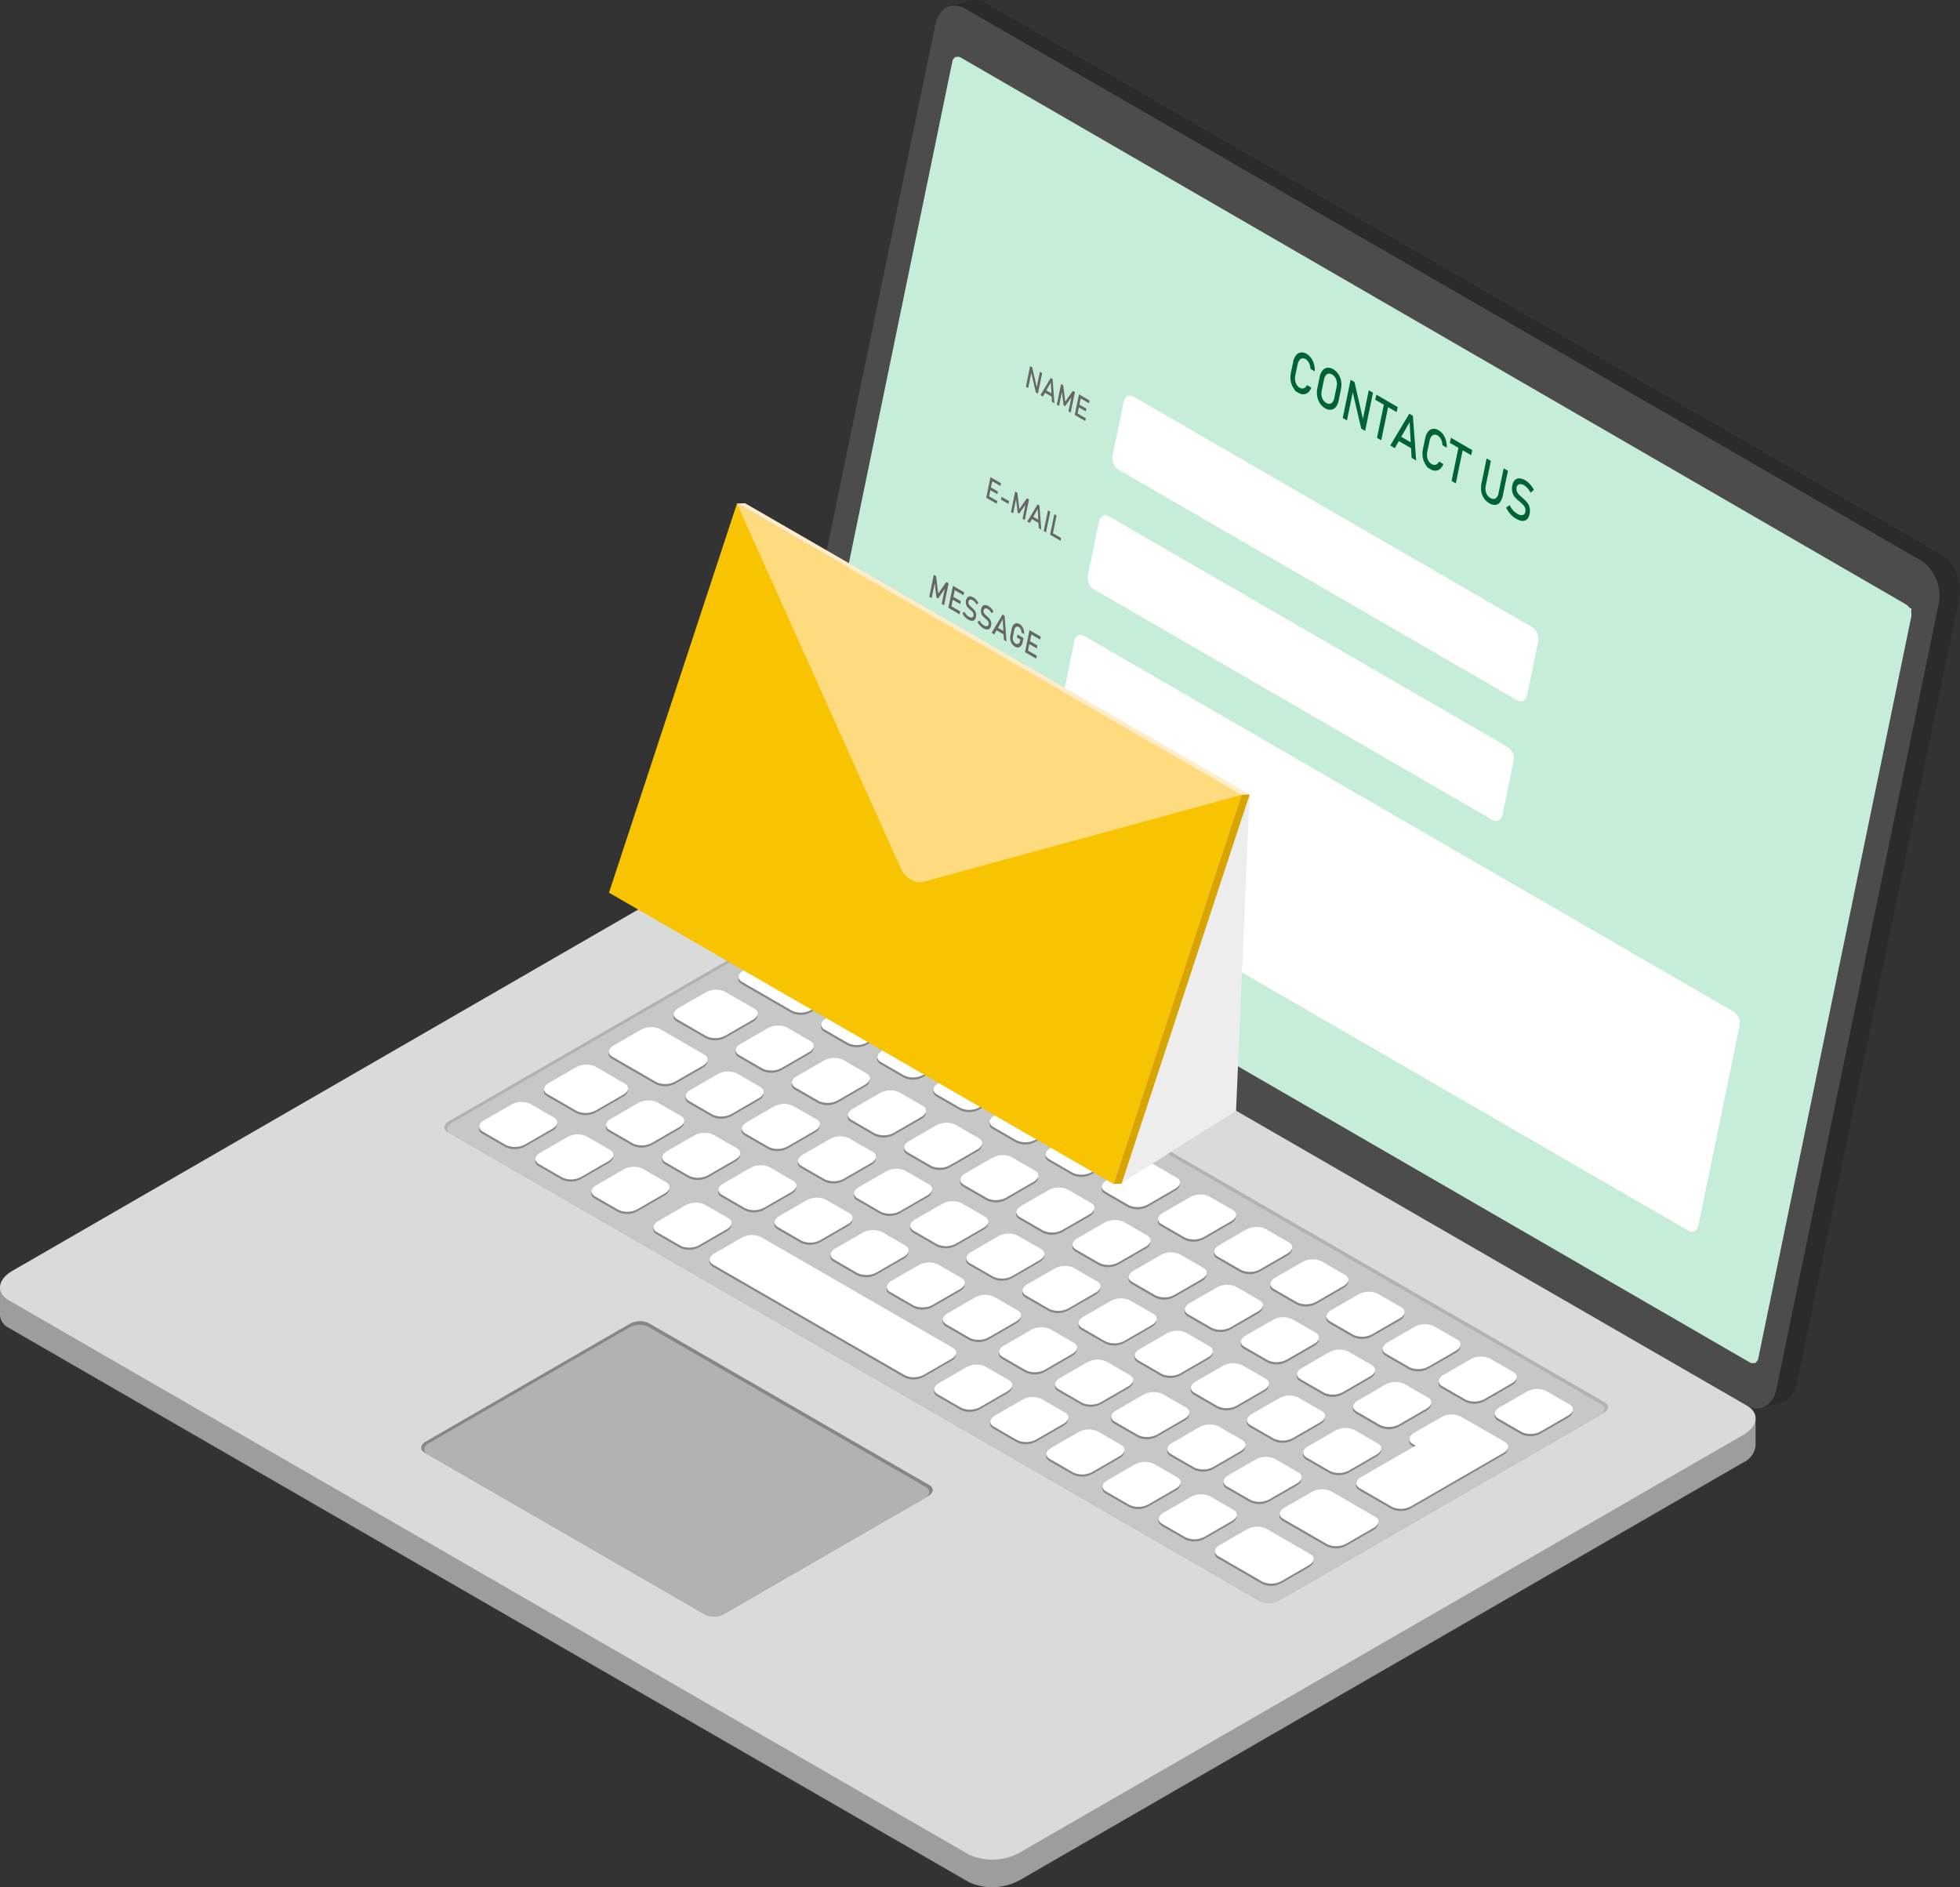 <svg id="グループ_119" data-name="グループ 119" xmlns="http://www.w3.org/2000/svg" xmlns:xlink="http://www.w3.org/1999/xlink" width="246.288" height="237.157" viewBox="0 0 246.288 237.157">
  <rect x="0" y="0" width="246.288" height="237.157" fill="#333333" stroke="none"/>
  <defs>
    <clipPath id="clip-path">
      <rect id="長方形_102" data-name="長方形 102" width="246.288" height="237.157" fill="none"/>
    </clipPath>
    <clipPath id="clip-path-3">
      <path id="パス_5698" data-name="パス 5698" d="M259.995,0l-.074,0h-.028c-.008,0-.014,0-.022,0-.071,0-.139.013-.21.023s-.134.027-.2.046c-.854.23-1.7.462-2.558.693A2.135,2.135,0,0,1,257.337.7h.02a2.133,2.133,0,0,1,.448.023h0a2.529,2.529,0,0,1,.469.121s.008,0,.01,0a2.9,2.9,0,0,1,.474.22L378.935,70.451v0a3.344,3.344,0,0,1,.568.41l.016.014a4.368,4.368,0,0,1,.488.514l.023.029a5.5,5.5,0,0,1,.335.489c.056.1.114.191.165.291a4.942,4.942,0,0,1,.234.485c.05.112.084.228.124.342.053.148.106.3.146.45.007.021.011.045.017.068a6.038,6.038,0,0,1,.135.745s0,.014,0,.02a5.359,5.359,0,0,1,.026.781.094.094,0,0,1,0,.017,4.443,4.443,0,0,1-.093.775l-20.4,98.726a4.1,4.1,0,0,1-.112.428c0,.012-.006.02-.009.029a3.581,3.581,0,0,1-.151.382.111.111,0,0,1-.015.033,2.962,2.962,0,0,1-.177.33c-.007.013-.017.025-.022.037a2.951,2.951,0,0,1-.175.239c-.02.026-.039.053-.06.078-.051.059-.1.112-.157.163-.034.036-.066.07-.1.1a1.659,1.659,0,0,1-.174.133c-.035.026-.067.056-.1.079-.069.043-.138.078-.208.115-.03.017-.059.035-.093.05a2.572,2.572,0,0,1-.317.114c.854-.231,1.707-.465,2.56-.7a2.3,2.3,0,0,0,.316-.114c.032-.015.065-.036.1-.053a1.511,1.511,0,0,0,.2-.111c.038-.025.076-.056.11-.082a1.984,1.984,0,0,0,.166-.131c.039-.033.074-.072.111-.107s.075-.072.113-.112c.011-.016.025-.032.036-.045s.04-.053.062-.079.059-.069.085-.108.057-.086.084-.13c.008-.014.02-.026.028-.04a.224.224,0,0,1,.016-.024c.035-.06.071-.122.1-.179.022-.041.041-.084.061-.126,0-.01.01-.02.014-.033a.09.09,0,0,0,.009-.02c.023-.053.047-.106.069-.16s.041-.109.059-.164a.123.123,0,0,1,.013-.036.094.094,0,0,1,.009-.031c.009-.031.018-.063.029-.1l.045-.158c.011-.054.024-.108.034-.164a.015.015,0,0,0,0-.008l20.4-98.726c.011-.053.021-.1.031-.156s.017-.11.023-.165.016-.113.02-.168.011-.114.016-.172c0-.038,0-.074,0-.112a.06.06,0,0,1,0-.02c0-.016,0-.032,0-.046,0-.062,0-.124,0-.184s0-.129-.006-.193-.007-.138-.012-.208c0-.047-.012-.094-.017-.139a.174.174,0,0,0,0-.031c0-.017,0-.033,0-.052-.009-.08-.021-.162-.035-.244s-.035-.191-.055-.286c-.009-.05-.025-.1-.036-.152a.785.785,0,0,1-.022-.086c-.011-.041-.017-.079-.029-.115-.03-.108-.077-.209-.112-.314s-.078-.238-.123-.352a.4.4,0,0,1-.024-.073c-.036-.079-.075-.159-.112-.237-.031-.061-.068-.116-.1-.176-.056-.1-.113-.2-.173-.3-.031-.052-.056-.108-.09-.157-.063-.1-.134-.2-.2-.287a.458.458,0,0,0-.038-.043.307.307,0,0,0-.022-.029c-.037-.044-.073-.091-.111-.133-.048-.057-.1-.112-.152-.167s-.1-.1-.146-.145c-.026-.023-.05-.043-.076-.068l-.018-.015a.411.411,0,0,0-.044-.038c-.044-.039-.086-.075-.134-.11s-.084-.066-.13-.1-.086-.06-.13-.086-.087-.056-.129-.081h0L261.318.371c-.045-.024-.088-.048-.131-.07s-.086-.045-.131-.066-.089-.039-.132-.054c-.026-.01-.052-.019-.076-.03a.031.031,0,0,0-.013,0l-.044-.016c-.046-.015-.091-.03-.138-.042s-.092-.025-.14-.036l-.145-.027h-.01c-.049-.008-.1-.015-.144-.018S260.1,0,260.048,0h-.053Z" transform="translate(-256.901)" fill="none"/>
    </clipPath>
    <linearGradient id="linear-gradient" x1="-0.422" y1="1.186" x2="-0.42" y2="1.186" gradientUnits="objectBoundingBox">
      <stop offset="0" stop-color="#2b2b2b"/>
      <stop offset="0.015" stop-color="#636363"/>
      <stop offset="0.58" stop-color="#636363"/>
      <stop offset="0.627" stop-color="#2b2b2b"/>
      <stop offset="1" stop-color="#2b2b2b"/>
    </linearGradient>
    <clipPath id="clip-path-4">
      <path id="パス_5699" data-name="パス 5699" d="M92.442,237.119,2.772,288.894l-2.764-.57L0,291.693H0a1.9,1.9,0,0,0,1.1,1.592l120.655,69.66a7.137,7.137,0,0,0,6.4-.264l90.881-52.47a2.63,2.63,0,0,0,1.563-2.091v-3.454l-1.559,1.585-120.2-69.4a5.685,5.685,0,0,0-2.781-.636,7.441,7.441,0,0,0-3.618.9" transform="translate(-0.002 -236.219)" fill="none"/>
    </clipPath>
    <linearGradient id="linear-gradient-2" y1="0.998" x2="0.002" y2="0.998" gradientUnits="objectBoundingBox">
      <stop offset="0" stop-color="#9c9d9d"/>
      <stop offset="0.031" stop-color="#b2b2b3"/>
      <stop offset="0.549" stop-color="#b2b2b3"/>
      <stop offset="0.583" stop-color="#9c9d9d"/>
      <stop offset="1" stop-color="#9c9d9d"/>
    </linearGradient>
    <clipPath id="clip-path-6">
      <rect id="長方形_100" data-name="長方形 100" width="70.916" height="48.791" fill="none"/>
    </clipPath>
  </defs>
  <g id="グループ_118" data-name="グループ 118" clip-path="url(#clip-path)">
    <g id="グループ_108" data-name="グループ 108">
      <g id="グループ_107" data-name="グループ 107" clip-path="url(#clip-path)">
        <path id="パス_5697" data-name="パス 5697" d="M353.172,71.251,232.994,1.866c-1.629-.939-3.307-.034-3.729,2.018l-20.4,98.725a5.366,5.366,0,0,0,2.189,5.432l120.176,69.386c1.626.937,3.307.027,3.73-2.017l20.4-98.726a5.363,5.363,0,0,0-2.188-5.433" transform="translate(-111.73 -0.8)" fill="#4c4c4c"/>
      </g>
    </g>
    <g id="グループ_110" data-name="グループ 110" transform="translate(119.407)">
      <g id="グループ_109" data-name="グループ 109" clip-path="url(#clip-path-3)">
        <rect id="長方形_98" data-name="長方形 98" width="198.343" height="216.66" transform="translate(-76.61 44.231) rotate(-30)" fill="url(#linear-gradient)"/>
      </g>
    </g>
    <g id="グループ_112" data-name="グループ 112" transform="translate(0.001 109.794)">
      <g id="グループ_111" data-name="グループ 111" clip-path="url(#clip-path-4)">
        <rect id="長方形_99" data-name="長方形 99" width="220.597" height="127.67" transform="translate(0 0)" fill="url(#linear-gradient-2)"/>
      </g>
    </g>
    <g id="グループ_117" data-name="グループ 117">
      <g id="グループ_116" data-name="グループ 116" clip-path="url(#clip-path)">
        <path id="パス_5700" data-name="パス 5700" d="M128.155,355.226a7.136,7.136,0,0,1-6.4.264L1.1,285.831c-1.634-.943-1.427-2.607.459-3.7l90.88-52.47a7.147,7.147,0,0,1,6.4-.267L219.5,299.062c1.634.943,1.428,2.606-.461,3.693Z" transform="translate(0 -122.435)" fill="#d9dada"/>
        <path id="パス_5701" data-name="パス 5701" d="M225.04,335.88a2.682,2.682,0,0,1-2.4.1L120.549,277.034c-.612-.355-.538-.977.173-1.385l40.723-23.514a2.675,2.675,0,0,1,2.4-.1l102.094,58.945c.614.353.535.977-.171,1.385Z" transform="translate(-64.297 -134.762)" fill="#b2b2b3"/>
        <path id="パス_5702" data-name="パス 5702" d="M225.467,336.411a2.682,2.682,0,0,1-2.4.1l-101.721-58.73c-.614-.353-.535-.976.172-1.386l40.3-23.265a2.675,2.675,0,0,1,2.4-.1l101.721,58.73c.611.353.534.978-.172,1.386Z" transform="translate(-64.724 -135.294)" fill="#c6c7c7"/>
        <path id="パス_5703" data-name="パス 5703" d="M151.962,393.967a2.677,2.677,0,0,1-2.4.1l-35.271-20.364c-.611-.355-.534-.979.172-1.386l25.6-14.781a2.672,2.672,0,0,1,2.4-.1L177.737,377.8c.613.353.535.977-.172,1.385Z" transform="translate(-60.949 -191.174)" fill="#868686"/>
        <path id="パス_5704" data-name="パス 5704" d="M152.391,394.5a2.676,2.676,0,0,1-2.4.1l-34.9-20.149c-.61-.356-.534-.977.175-1.387l25.172-14.531a2.669,2.669,0,0,1,2.4-.1l34.9,20.148c.614.354.534.978-.172,1.386Z" transform="translate(-61.379 -191.707)" fill="#b2b2b3"/>
        <path id="パス_5705" data-name="パス 5705" d="M171.205,265.306a2.667,2.667,0,0,1-2.4.1l-6.311-3.641c-.613-.356-.535-.978.17-1.386l3.431-1.983a2.691,2.691,0,0,1,2.4-.1l6.31,3.646c.613.352.535.975-.173,1.385Zm10.483,2.094c.708-.409.788-1.032.173-1.387l-2.97-1.713a2.677,2.677,0,0,0-2.4.1l-3.432,1.983c-.705.409-.782,1.03-.172,1.386l2.971,1.712a2.689,2.689,0,0,0,2.4-.1Zm7.056,4.072c.705-.41.785-1.033.172-1.386l-2.971-1.716a2.671,2.671,0,0,0-2.4.1l-3.43,1.979c-.708.408-.786,1.031-.172,1.385l2.969,1.716a2.675,2.675,0,0,0,2.4-.1Zm7.052,4.072c.708-.409.784-1.031.172-1.385L193,272.443a2.69,2.69,0,0,0-2.4.1l-3.43,1.98c-.705.409-.784,1.033-.173,1.387l2.971,1.716a2.677,2.677,0,0,0,2.4-.1Zm7.055,4.072c.706-.408.782-1.032.172-1.387l-2.971-1.713a2.676,2.676,0,0,0-2.4.1l-3.429,1.982c-.707.408-.785,1.032-.174,1.387l2.971,1.714a2.684,2.684,0,0,0,2.4-.1Zm7.053,4.073c.707-.407.786-1.032.172-1.386l-2.971-1.715a2.675,2.675,0,0,0-2.4.1l-3.429,1.982c-.709.408-.785,1.029-.173,1.384l2.969,1.714a2.669,2.669,0,0,0,2.4-.1Zm7.053,4.074c.708-.409.786-1.033.173-1.387l-2.969-1.712a2.671,2.671,0,0,0-2.4.1l-3.431,1.98c-.706.408-.785,1.031-.172,1.386l2.971,1.714a2.677,2.677,0,0,0,2.4-.1Zm7.057,4.071c.706-.407.782-1.03.171-1.386l-2.97-1.716a2.684,2.684,0,0,0-2.4.1l-3.432,1.98c-.7.41-.781,1.033-.172,1.385l2.972,1.715a2.68,2.68,0,0,0,2.4-.1Zm7.051,4.075c.706-.409.786-1.032.172-1.388l-2.97-1.713a2.676,2.676,0,0,0-2.4.1l-3.429,1.981c-.708.409-.785,1.032-.174,1.384l2.973,1.716a2.674,2.674,0,0,0,2.4-.1Zm7.054,4.071c.708-.409.785-1.031.172-1.387l-2.97-1.712a2.674,2.674,0,0,0-2.4.1l-3.429,1.977c-.707.409-.786,1.034-.174,1.388l2.972,1.714a2.677,2.677,0,0,0,2.4-.1Zm7.054,4.072c.706-.407.786-1.03.173-1.384l-2.97-1.716a2.667,2.667,0,0,0-2.4.1l-3.432,1.979c-.709.409-.786,1.03-.172,1.385l2.969,1.713a2.664,2.664,0,0,0,2.4-.1Zm7.053,4.073c.706-.409.786-1.03.171-1.384l-2.969-1.717a2.676,2.676,0,0,0-2.4.1L243.6,307.1c-.707.409-.783,1.032-.171,1.384L246.4,310.2a2.677,2.677,0,0,0,2.4-.1Zm7.055,4.074c.706-.409.783-1.033.171-1.386l-2.97-1.715a2.688,2.688,0,0,0-2.4.1l-3.428,1.981c-.707.409-.786,1.031-.172,1.383l2.97,1.716a2.676,2.676,0,0,0,2.4-.1Zm7.055,4.072c.7-.408.783-1.033.169-1.387l-2.969-1.714a2.687,2.687,0,0,0-2.4.1l-3.431,1.981c-.707.409-.783,1.035-.171,1.386l2.968,1.714a2.674,2.674,0,0,0,2.4-.1Zm-102.444-49.74c.707-.407.786-1.03.172-1.386L160.35,263a2.67,2.67,0,0,0-2.4.1l-3.43,1.978c-.706.409-.784,1.032-.169,1.386l3.71,2.144a2.681,2.681,0,0,0,2.4-.1Zm7.053,4.073c.708-.408.783-1.032.174-1.385l-2.972-1.714a2.674,2.674,0,0,0-2.4.1l-3.427,1.98c-.709.408-.785,1.033-.173,1.386l2.969,1.712a2.675,2.675,0,0,0,2.4-.1ZM178,274.673c.707-.408.786-1.031.172-1.387l-2.97-1.713a2.676,2.676,0,0,0-2.4.1l-3.432,1.98c-.708.408-.785,1.033-.172,1.386l2.969,1.717a2.687,2.687,0,0,0,2.4-.1Zm7.055,4.072c.707-.407.785-1.031.171-1.384l-2.969-1.716a2.676,2.676,0,0,0-2.4.1l-3.43,1.982c-.706.406-.785,1.031-.173,1.385l2.973,1.715a2.673,2.673,0,0,0,2.4-.1Zm7.053,4.073c.707-.409.786-1.032.172-1.387l-2.97-1.714a2.674,2.674,0,0,0-2.4.1l-3.428,1.981c-.709.408-.785,1.031-.176,1.385l2.973,1.713a2.675,2.675,0,0,0,2.4-.1Zm7.053,4.072c.707-.407.786-1.031.174-1.385l-2.969-1.715a2.674,2.674,0,0,0-2.4.1l-3.429,1.98c-.707.41-.783,1.031-.17,1.386l2.967,1.716a2.673,2.673,0,0,0,2.4-.1Zm7.055,4.072c.706-.406.786-1.031.172-1.385l-2.971-1.716a2.682,2.682,0,0,0-2.4.1l-3.43,1.981c-.706.409-.786,1.031-.172,1.386l2.97,1.714a2.682,2.682,0,0,0,2.4-.1Zm7.053,4.073c.708-.408.784-1.031.174-1.385l-2.972-1.716a2.683,2.683,0,0,0-2.4.1l-3.428,1.978c-.709.409-.788,1.031-.176,1.387l2.973,1.713a2.669,2.669,0,0,0,2.4-.1Zm7.056,4.073c.7-.409.784-1.033.171-1.385l-2.971-1.716a2.678,2.678,0,0,0-2.4.1l-3.429,1.98c-.709.409-.784,1.032-.174,1.385l2.972,1.716a2.676,2.676,0,0,0,2.4-.1Zm7.052,4.073c.707-.409.785-1.034.172-1.386l-2.97-1.713a2.67,2.67,0,0,0-2.4.1l-3.429,1.978c-.707.409-.783,1.034-.174,1.387l2.971,1.716a2.676,2.676,0,0,0,2.4-.1Zm7.055,4.073c.706-.408.786-1.033.172-1.386l-2.972-1.715a2.7,2.7,0,0,0-2.4.1l-3.426,1.981c-.709.409-.785,1.032-.172,1.384l2.97,1.717a2.688,2.688,0,0,0,2.4-.1Zm7.052,4.073c.708-.412.786-1.033.173-1.388l-2.971-1.713a2.68,2.68,0,0,0-2.4.1l-3.429,1.981c-.71.408-.786,1.031-.172,1.384l2.97,1.716a2.676,2.676,0,0,0,2.4-.1Zm7.054,4.072c.708-.41.785-1.033.172-1.387l-2.971-1.714a2.68,2.68,0,0,0-2.4.1l-3.432,1.98c-.706.409-.783,1.031-.171,1.386l2.97,1.715a2.686,2.686,0,0,0,2.4-.1Zm-83.878-39.024c.7-.409.784-1.031.171-1.386l-2.972-1.716a2.681,2.681,0,0,0-2.4.1l-3.43,1.98c-.709.408-.787,1.032-.173,1.387l2.969,1.715a2.687,2.687,0,0,0,2.4-.1ZM157.6,272.3c.709-.409.788-1.033.176-1.387l-5.571-3.213a2.669,2.669,0,0,0-2.4.1l-3.429,1.979c-.707.409-.787,1.032-.174,1.387l5.568,3.213a2.679,2.679,0,0,0,2.4-.1Zm14.109,8.143c.706-.409.784-1.032.172-1.385l-2.97-1.716a2.677,2.677,0,0,0-2.4.1l-3.431,1.979c-.706.409-.786,1.032-.172,1.385l2.971,1.716a2.666,2.666,0,0,0,2.4-.1Zm7.055,4.074c.7-.41.785-1.031.168-1.384l-2.967-1.716a2.671,2.671,0,0,0-2.4.1l-3.429,1.976c-.708.409-.788,1.035-.171,1.388l2.966,1.714a2.689,2.689,0,0,0,2.4-.1Zm7.051,4.069c.707-.4.786-1.03.174-1.383l-2.971-1.715a2.688,2.688,0,0,0-2.4.1l-3.43,1.98c-.709.409-.786,1.035-.173,1.387l2.969,1.716a2.694,2.694,0,0,0,2.4-.1Zm7.054,4.073c.709-.406.785-1.028.173-1.382l-2.971-1.716a2.676,2.676,0,0,0-2.4.1l-3.43,1.983c-.707.408-.786,1.03-.173,1.384l2.971,1.715a2.677,2.677,0,0,0,2.4-.1Zm7.053,4.075c.71-.409.788-1.033.175-1.385l-2.972-1.716a2.68,2.68,0,0,0-2.4.1l-3.427,1.98c-.708.408-.785,1.032-.172,1.385l2.969,1.716a2.69,2.69,0,0,0,2.4-.1Zm7.056,4.072c.708-.409.785-1.032.173-1.386l-2.972-1.716a2.68,2.68,0,0,0-2.4.1l-3.429,1.979c-.709.407-.786,1.032-.174,1.387l2.971,1.714a2.684,2.684,0,0,0,2.4-.1Zm7.052,4.073c.71-.409.786-1.031.173-1.385l-2.97-1.715a2.671,2.671,0,0,0-2.4.1l-3.43,1.98c-.706.408-.786,1.03-.172,1.386l2.97,1.714a2.686,2.686,0,0,0,2.4-.1Zm7.055,4.073c.707-.409.785-1.033.173-1.387l-2.971-1.716a2.684,2.684,0,0,0-2.4.1l-3.428,1.982c-.71.408-.787,1.033-.173,1.386l2.967,1.716a2.68,2.68,0,0,0,2.4-.1Zm7.051,4.072c.708-.406.786-1.032.174-1.386l-2.97-1.713a2.673,2.673,0,0,0-2.4.1l-3.429,1.98c-.709.408-.785,1.03-.173,1.386l2.969,1.716a2.681,2.681,0,0,0,2.4-.1Zm7.055,4.071c.706-.405.785-1.031.173-1.384L232.4,314a2.672,2.672,0,0,0-2.4.1l-3.43,1.98c-.706.409-.785,1.031-.172,1.387l2.971,1.713a2.669,2.669,0,0,0,2.4-.1Zm7.056,4.074c.706-.409.785-1.032.172-1.385l-2.97-1.716a2.687,2.687,0,0,0-2.4.1l-3.429,1.98c-.706.41-.784,1.032-.174,1.385l2.971,1.717a2.679,2.679,0,0,0,2.4-.1Zm14.487.636,1.453-.839c.705-.407.786-1.03.172-1.385l-5.567-3.215a2.686,2.686,0,0,0-2.4.1l-3.433,1.98c-.705.409-.78,1.034-.168,1.386l.37.215-6.858,3.961c-.707.406-.785,1.032-.173,1.384l4.084,2.358a2.668,2.668,0,0,0,2.4-.1l10.115-5.841s.005,0,.007,0M147.6,275.932c.708-.408.784-1.033.172-1.385l-3.71-2.145a2.685,2.685,0,0,0-2.4.1l-3.43,1.977c-.7.411-.784,1.033-.171,1.389l3.713,2.14a2.669,2.669,0,0,0,2.4-.1Zm7.054,4.074c.707-.41.786-1.035.172-1.389l-2.97-1.713a2.689,2.689,0,0,0-2.4.1l-3.427,1.984c-.708.407-.786,1.029-.172,1.382l2.968,1.716a2.676,2.676,0,0,0,2.4-.1Zm7.053,4.072c.709-.409.786-1.031.171-1.387l-2.967-1.713a2.671,2.671,0,0,0-2.4.1l-3.43,1.979c-.7.408-.785,1.033-.171,1.385l2.971,1.716a2.683,2.683,0,0,0,2.4-.1Zm7.053,4.071c.709-.408.783-1.032.171-1.386l-2.968-1.715a2.69,2.69,0,0,0-2.4.1l-3.426,1.98c-.706.409-.787,1.032-.174,1.385l2.971,1.713a2.67,2.67,0,0,0,2.4-.1Zm7.055,4.073c.7-.41.784-1.03.172-1.384l-2.969-1.719a2.683,2.683,0,0,0-2.4.1l-3.433,1.981c-.706.409-.782,1.031-.169,1.386l2.969,1.717a2.691,2.691,0,0,0,2.4-.1Zm13.018,16.92c.7-.408.784-1.031.171-1.387l-24.129-13.93a2.686,2.686,0,0,0-2.4.1l-3.43,1.98c-.706.409-.785,1.033-.172,1.386L183,311.222a2.67,2.67,0,0,0,2.4-.1Zm-5.964-12.849c.708-.405.786-1.03.171-1.384l-2.968-1.717a2.683,2.683,0,0,0-2.4.1l-3.432,1.98c-.706.408-.785,1.034-.172,1.387l2.972,1.714a2.683,2.683,0,0,0,2.4-.1Zm7.053,4.073c.709-.406.785-1.031.173-1.386l-2.97-1.714a2.673,2.673,0,0,0-2.4.1l-3.433,1.978c-.706.41-.784,1.033-.171,1.387l2.971,1.715a2.669,2.669,0,0,0,2.4-.1Zm7.055,4.073c.707-.408.785-1.031.173-1.385l-2.971-1.715a2.67,2.67,0,0,0-2.4.1l-3.429,1.981c-.709.405-.787,1.029-.174,1.384l2.971,1.715a2.688,2.688,0,0,0,2.4-.1Zm7.054,4.072c.708-.408.786-1.032.172-1.386l-2.97-1.711a2.671,2.671,0,0,0-2.4.1l-3.43,1.98c-.705.407-.784,1.03-.172,1.386l2.97,1.713a2.678,2.678,0,0,0,2.4-.1Zm-8.146,4.7c.708-.409.786-1.032.171-1.386l-2.968-1.716a2.684,2.684,0,0,0-2.4.1l-3.431,1.981c-.706.41-.786,1.034-.172,1.386l2.971,1.714a2.675,2.675,0,0,0,2.4-.1Zm15.2-.63c.708-.409.786-1.031.173-1.383l-2.97-1.718a2.686,2.686,0,0,0-2.4.1l-3.428,1.977c-.707.409-.784,1.033-.172,1.387l2.968,1.714a2.684,2.684,0,0,0,2.4-.1Zm7.054,4.072c.708-.409.787-1.031.173-1.384l-2.972-1.715a2.678,2.678,0,0,0-2.4.1l-3.429,1.983c-.711.407-.785,1.03-.172,1.385l2.968,1.713a2.666,2.666,0,0,0,2.4-.1Zm7.053,4.072c.71-.408.786-1.03.172-1.383l-2.968-1.715a2.666,2.666,0,0,0-2.4.1l-3.429,1.98c-.707.409-.787,1.033-.174,1.385l2.97,1.716a2.676,2.676,0,0,0,2.4-.1Zm7.053,4.076c.707-.412.788-1.033.172-1.388l-2.969-1.714a2.682,2.682,0,0,0-2.4.1l-3.426,1.984c-.71.406-.786,1.03-.175,1.383l2.97,1.713a2.67,2.67,0,0,0,2.4-.1Zm9.652,5.573c.71-.413.786-1.033.174-1.387l-5.569-3.215a2.672,2.672,0,0,0-2.4.1l-3.43,1.98c-.709.41-.786,1.033-.173,1.387l5.567,3.214a2.68,2.68,0,0,0,2.4-.1Zm-81.28-37.524c.706-.409.786-1.033.173-1.387l-2.971-1.713a2.679,2.679,0,0,0-2.4.1l-3.428,1.979c-.708.407-.786,1.031-.175,1.383l2.971,1.716a2.662,2.662,0,0,0,2.4-.1Zm42.319,24.435c.709-.409.787-1.033.176-1.387l-2.97-1.716a2.683,2.683,0,0,0-2.4.1l-3.43,1.98c-.706.408-.785,1.031-.171,1.384l2.97,1.716a2.68,2.68,0,0,0,2.4-.1Zm7.056,4.071c.707-.409.785-1.03.173-1.386l-2.971-1.716a2.686,2.686,0,0,0-2.4.1l-3.431,1.982c-.705.408-.783,1.029-.172,1.384l2.97,1.713a2.677,2.677,0,0,0,2.4-.1Zm7.056,4.074c.706-.411.782-1.031.172-1.387l-2.97-1.716a2.686,2.686,0,0,0-2.4.1l-3.429,1.978c-.707.41-.785,1.034-.174,1.386l2.972,1.715a2.665,2.665,0,0,0,2.4-.1Zm7.054,4.071c.706-.409.782-1.031.172-1.386L221.3,326.4a2.688,2.688,0,0,0-2.4.1l-3.428,1.979c-.708.409-.785,1.033-.172,1.387l2.968,1.713a2.681,2.681,0,0,0,2.4-.1Zm9.651,5.574c.71-.41.785-1.033.174-1.385l-5.569-3.216a2.68,2.68,0,0,0-2.4.1l-3.43,1.979c-.708.408-.785,1.033-.171,1.387l5.567,3.216a2.684,2.684,0,0,0,2.4-.1Zm-95.041-54.873c.711-.407.789-1.031.175-1.384l-2.971-1.714a2.67,2.67,0,0,0-2.4.1l-3.43,1.98c-.709.408-.785,1.034-.174,1.385l2.971,1.716a2.684,2.684,0,0,0,2.4-.1Zm7.057,4.073c.705-.408.785-1.031.173-1.383l-2.973-1.717a2.677,2.677,0,0,0-2.4.1l-3.43,1.977c-.709.41-.784,1.033-.172,1.387l2.969,1.715a2.688,2.688,0,0,0,2.4-.1Zm7.053,4.073c.706-.409.784-1.032.172-1.385l-2.969-1.716a2.668,2.668,0,0,0-2.4.1l-3.43,1.98c-.706.409-.784,1.032-.171,1.384l2.97,1.714a2.674,2.674,0,0,0,2.4-.1Z" transform="translate(-69.309 -138.113)" fill="#868686"/>
        <path id="パス_5706" data-name="パス 5706" d="M171.281,264.71a2.687,2.687,0,0,1-2.4.1l-6.311-3.645c-.609-.356-.533-.977.174-1.386l3.428-1.979a2.686,2.686,0,0,1,2.4-.1l6.312,3.644c.611.354.535.977-.173,1.386Zm10.482,2.094c.707-.409.786-1.033.172-1.386l-2.969-1.716a2.674,2.674,0,0,0-2.4.1l-3.429,1.977c-.708.409-.785,1.033-.172,1.387l2.97,1.715a2.677,2.677,0,0,0,2.4-.1Zm7.055,4.073c.706-.41.783-1.033.172-1.387l-2.969-1.716a2.681,2.681,0,0,0-2.4.1l-3.43,1.978c-.709.409-.784,1.035-.172,1.387l2.971,1.714a2.676,2.676,0,0,0,2.4-.1Zm7.053,4.069c.706-.407.783-1.03.171-1.385l-2.968-1.714a2.681,2.681,0,0,0-2.4.1l-3.431,1.981c-.7.407-.784,1.033-.172,1.386l2.971,1.713a2.661,2.661,0,0,0,2.4-.1Zm7.055,4.073c.706-.409.783-1.033.171-1.386l-2.97-1.715a2.668,2.668,0,0,0-2.4.1L194.3,278c-.707.408-.784,1.033-.17,1.387L197.1,281.1a2.692,2.692,0,0,0,2.4-.1Zm7.051,4.071c.709-.407.785-1.03.172-1.384l-2.968-1.714a2.666,2.666,0,0,0-2.4.1l-3.431,1.98c-.71.408-.786,1.031-.172,1.386l2.971,1.714a2.669,2.669,0,0,0,2.4-.1Zm7.055,4.074c.708-.407.782-1.03.169-1.387l-2.968-1.715a2.68,2.68,0,0,0-2.4.1l-3.431,1.98c-.706.41-.785,1.032-.172,1.386l2.973,1.716a2.678,2.678,0,0,0,2.4-.1Zm7.055,4.071c.705-.4.783-1.032.169-1.386l-2.968-1.712a2.67,2.67,0,0,0-2.4.1l-3.431,1.98c-.707.408-.786,1.031-.172,1.386l2.97,1.715a2.683,2.683,0,0,0,2.4-.1Zm7.051,4.072c.708-.406.786-1.03.172-1.384l-2.969-1.714a2.678,2.678,0,0,0-2.4.1l-3.432,1.98c-.705.408-.783,1.031-.172,1.387l2.971,1.713a2.674,2.674,0,0,0,2.4-.1Zm7.053,4.075c.709-.408.786-1.032.174-1.389l-2.971-1.711a2.677,2.677,0,0,0-2.4.1l-3.428,1.98c-.709.41-.786,1.033-.175,1.385l2.972,1.716a2.688,2.688,0,0,0,2.4-.1Zm7.056,4.071c.706-.407.786-1.031.172-1.387l-2.973-1.713a2.676,2.676,0,0,0-2.4.1l-3.428,1.977c-.708.41-.786,1.033-.173,1.386l2.969,1.716a2.677,2.677,0,0,0,2.4-.1Zm7.053,4.073c.707-.408.784-1.031.172-1.385L249.5,304.43a2.671,2.671,0,0,0-2.4.1l-3.428,1.98c-.707.407-.785,1.03-.174,1.386l2.972,1.713a2.676,2.676,0,0,0,2.4-.1Zm7.054,4.073c.707-.409.783-1.033.173-1.385l-2.971-1.716a2.688,2.688,0,0,0-2.4.1l-3.432,1.983c-.7.4-.783,1.03-.169,1.383l2.97,1.715a2.677,2.677,0,0,0,2.4-.1Zm7.054,4.073c.705-.409.785-1.035.171-1.386l-2.971-1.713a2.667,2.667,0,0,0-2.4.1l-3.431,1.98c-.707.408-.783,1.03-.172,1.383l2.97,1.716a2.668,2.668,0,0,0,2.4-.1Zm-102.445-49.74c.709-.409.785-1.032.171-1.387l-3.71-2.142a2.67,2.67,0,0,0-2.4.1l-3.429,1.979c-.708.409-.786,1.032-.172,1.386l3.712,2.145a2.68,2.68,0,0,0,2.4-.1ZM171.021,270c.707-.406.785-1.03.172-1.383l-2.972-1.716a2.682,2.682,0,0,0-2.4.1l-3.431,1.98c-.707.409-.784,1.032-.172,1.386l2.968,1.715a2.678,2.678,0,0,0,2.4-.1Zm7.052,4.074c.71-.41.788-1.032.172-1.385l-2.97-1.717a2.686,2.686,0,0,0-2.4.1l-3.431,1.982c-.7.408-.782,1.03-.17,1.387l2.971,1.713a2.679,2.679,0,0,0,2.4-.1Zm7.054,4.069c.707-.407.784-1.028.172-1.382l-2.969-1.715a2.679,2.679,0,0,0-2.4.1l-3.428,1.98c-.707.409-.786,1.033-.172,1.385l2.97,1.715a2.677,2.677,0,0,0,2.4-.1Zm7.055,4.076c.707-.408.784-1.031.171-1.386l-2.97-1.716a2.682,2.682,0,0,0-2.4.1l-3.428,1.982c-.707.408-.785,1.031-.172,1.384l2.969,1.716a2.682,2.682,0,0,0,2.4-.1Zm7.053,4.071c.706-.408.784-1.031.172-1.386l-2.969-1.715a2.68,2.68,0,0,0-2.4.1l-3.431,1.983c-.706.408-.784,1.031-.172,1.385l2.97,1.714a2.674,2.674,0,0,0,2.4-.1Zm7.053,4.073c.707-.409.785-1.033.172-1.387l-2.97-1.715a2.682,2.682,0,0,0-2.4.1l-3.432,1.98c-.7.408-.785,1.031-.169,1.386l2.97,1.714a2.677,2.677,0,0,0,2.4-.1Zm7.057,4.073c.7-.409.784-1.033.171-1.387l-2.972-1.713a2.674,2.674,0,0,0-2.4.1l-3.431,1.979c-.708.407-.785,1.03-.172,1.386l2.969,1.713a2.676,2.676,0,0,0,2.4-.1Zm7.052,4.071c.708-.407.785-1.03.171-1.383l-2.968-1.717a2.674,2.674,0,0,0-2.4.1l-3.431,1.981c-.707.409-.785,1.032-.173,1.384l2.97,1.717a2.678,2.678,0,0,0,2.4-.1Zm7.052,4.073c.708-.409.788-1.031.175-1.388l-2.972-1.711a2.679,2.679,0,0,0-2.4.1l-3.427,1.981c-.707.409-.787,1.033-.174,1.387l2.971,1.715a2.678,2.678,0,0,0,2.4-.1Zm7.056,4.071c.706-.406.784-1.031.173-1.385l-2.973-1.715a2.672,2.672,0,0,0-2.4.1l-3.429,1.979c-.711.411-.785,1.032-.174,1.386l2.969,1.714a2.673,2.673,0,0,0,2.4-.1Zm7.053,4.072c.707-.406.785-1.03.173-1.383l-2.97-1.715a2.678,2.678,0,0,0-2.4.1l-3.43,1.981c-.707.407-.784,1.029-.172,1.385l2.972,1.715a2.665,2.665,0,0,0,2.4-.1Zm7.057,4.073c.7-.406.783-1.031.169-1.384l-2.969-1.716a2.682,2.682,0,0,0-2.4.1l-3.426,1.982c-.709.409-.785,1.03-.176,1.383l2.971,1.715a2.688,2.688,0,0,0,2.4-.1ZM164.73,275.779c.705-.407.785-1.03.172-1.385l-2.967-1.716a2.688,2.688,0,0,0-2.4.1l-3.429,1.981c-.709.408-.786,1.031-.174,1.385l2.97,1.715a2.673,2.673,0,0,0,2.4-.1Zm-7.053-4.073c.706-.409.784-1.031.171-1.384L152.28,267.1a2.679,2.679,0,0,0-2.4.1l-3.432,1.979c-.707.408-.784,1.032-.172,1.387l5.565,3.216a2.68,2.68,0,0,0,2.4-.1Zm14.107,8.147c.708-.409.784-1.035.175-1.387l-2.971-1.715a2.68,2.68,0,0,0-2.4.1l-3.427,1.98c-.71.41-.789,1.034-.174,1.385l2.969,1.716a2.67,2.67,0,0,0,2.4-.1Zm7.055,4.071c.7-.409.784-1.031.171-1.382l-2.97-1.717a2.677,2.677,0,0,0-2.4.1l-3.432,1.979c-.708.41-.784,1.033-.171,1.387L173.008,286a2.685,2.685,0,0,0,2.4-.1ZM185.892,288c.707-.409.785-1.032.172-1.383l-2.972-1.716a2.686,2.686,0,0,0-2.4.1l-3.431,1.98c-.707.411-.784,1.032-.172,1.386l2.968,1.715a2.692,2.692,0,0,0,2.4-.1Zm7.053,4.073c.707-.408.785-1.031.175-1.384l-2.971-1.716a2.687,2.687,0,0,0-2.4.1l-3.431,1.978c-.705.409-.784,1.033-.172,1.386l2.971,1.716a2.674,2.674,0,0,0,2.4-.1ZM200,296.142c.708-.408.786-1.031.174-1.385l-2.971-1.713a2.676,2.676,0,0,0-2.4.1l-3.429,1.983c-.71.406-.784,1.03-.172,1.385l2.971,1.715a2.675,2.675,0,0,0,2.4-.1Zm7.054,4.073c.707-.409.787-1.034.172-1.387l-2.969-1.716a2.677,2.677,0,0,0-2.4.1l-3.431,1.978c-.705.409-.784,1.034-.171,1.384l2.971,1.716a2.678,2.678,0,0,0,2.4-.1Zm7.053,4.072c.708-.409.788-1.03.172-1.385l-2.967-1.715a2.681,2.681,0,0,0-2.4.1l-3.432,1.98c-.705.406-.783,1.032-.172,1.386l2.971,1.716a2.7,2.7,0,0,0,2.4-.1Zm7.055,4.073c.706-.41.785-1.032.172-1.386l-2.97-1.714a2.677,2.677,0,0,0-2.4.1l-3.428,1.979c-.706.406-.785,1.03-.172,1.385l2.969,1.716a2.683,2.683,0,0,0,2.4-.1Zm7.053,4.072c.709-.407.783-1.033.173-1.384l-2.97-1.716a2.682,2.682,0,0,0-2.4.1l-3.43,1.979c-.706.409-.783,1.035-.171,1.387l2.965,1.715a2.69,2.69,0,0,0,2.4-.1Zm7.054,4.074c.708-.41.783-1.033.174-1.387l-2.971-1.714a2.67,2.67,0,0,0-2.4.1l-3.428,1.981c-.708.406-.786,1.031-.175,1.386l2.972,1.714a2.672,2.672,0,0,0,2.4-.1Zm7.055,4.072c.706-.409.785-1.034.172-1.388l-2.97-1.712a2.669,2.669,0,0,0-2.4.1l-3.43,1.978c-.708.412-.785,1.033-.172,1.387l2.969,1.716a2.686,2.686,0,0,0,2.4-.1Zm14.487.635,1.452-.834c.713-.411.787-1.036.175-1.388l-5.57-3.216a2.684,2.684,0,0,0-2.4.1l-3.429,1.983c-.709.408-.785,1.031-.173,1.385l.37.215-6.859,3.96c-.707.408-.784,1.031-.172,1.385l4.081,2.357a2.677,2.677,0,0,0,2.4-.1l10.113-5.84s.007,0,.007-.006M147.677,275.339c.706-.408.785-1.032.172-1.387l-3.712-2.142a2.678,2.678,0,0,0-2.4.1l-3.432,1.98c-.706.41-.784,1.031-.171,1.384l3.71,2.145a2.685,2.685,0,0,0,2.4-.1Zm7.054,4.071c.706-.409.785-1.031.171-1.384l-2.971-1.715a2.68,2.68,0,0,0-2.4.1l-3.429,1.983c-.707.408-.784,1.031-.171,1.384l2.969,1.715a2.675,2.675,0,0,0,2.4-.1Zm7.053,4.072c.706-.408.784-1.03.171-1.383l-2.97-1.717a2.677,2.677,0,0,0-2.4.1l-3.431,1.979c-.706.408-.785,1.033-.172,1.387l2.971,1.714a2.677,2.677,0,0,0,2.4-.1Zm7.055,4.075c.706-.409.785-1.032.171-1.386l-2.97-1.716a2.678,2.678,0,0,0-2.4.1l-3.43,1.982c-.708.406-.784,1.03-.171,1.383l2.968,1.713a2.673,2.673,0,0,0,2.4-.1Zm7.053,4.07c.707-.408.784-1.032.172-1.383l-2.972-1.716a2.674,2.674,0,0,0-2.4.1l-3.43,1.98c-.708.409-.784,1.032-.171,1.384l2.972,1.716a2.668,2.668,0,0,0,2.4-.1Zm13.015,16.921c.709-.407.786-1.031.172-1.386l-24.13-13.932a2.679,2.679,0,0,0-2.4.1l-3.429,1.979c-.707.412-.786,1.033-.174,1.386l24.133,13.933a2.672,2.672,0,0,0,2.4-.1ZM182.944,295.7c.707-.408.785-1.031.171-1.386l-2.968-1.715a2.679,2.679,0,0,0-2.4.1l-3.429,1.98c-.707.409-.785,1.033-.172,1.387l2.97,1.716a2.687,2.687,0,0,0,2.4-.1ZM190,299.775c.705-.409.785-1.032.169-1.388l-2.969-1.715a2.682,2.682,0,0,0-2.4.1l-3.432,1.978c-.705.412-.782,1.036-.171,1.386l2.969,1.716a2.68,2.68,0,0,0,2.4-.1Zm7.051,4.07c.708-.408.786-1.031.174-1.384l-2.968-1.716a2.678,2.678,0,0,0-2.4.1l-3.432,1.98c-.708.407-.784,1.03-.17,1.386l2.97,1.714a2.675,2.675,0,0,0,2.4-.1Zm7.053,4.073c.71-.41.785-1.034.176-1.385l-2.971-1.716a2.684,2.684,0,0,0-2.4.1l-3.43,1.98c-.705.408-.783,1.03-.172,1.386L198.274,310a2.682,2.682,0,0,0,2.4-.1Zm-8.145,4.7c.71-.408.785-1.031.174-1.385l-2.969-1.715a2.674,2.674,0,0,0-2.4.1l-3.431,1.978c-.706.412-.785,1.034-.17,1.387l2.971,1.715a2.678,2.678,0,0,0,2.4-.1Zm15.2-.629c.707-.409.786-1.033.173-1.388l-2.971-1.713a2.674,2.674,0,0,0-2.4.1l-3.432,1.981c-.707.409-.784,1.032-.171,1.385l2.969,1.716a2.677,2.677,0,0,0,2.4-.1Zm7.053,4.073c.707-.411.785-1.031.173-1.387l-2.969-1.715a2.69,2.69,0,0,0-2.4.1l-3.43,1.982c-.7.408-.784,1.031-.172,1.383l2.968,1.716a2.679,2.679,0,0,0,2.4-.1Zm7.053,4.071c.707-.409.785-1.031.172-1.385l-2.97-1.714a2.677,2.677,0,0,0-2.4.1l-3.431,1.979c-.706.41-.784,1.033-.169,1.386l2.968,1.715a2.676,2.676,0,0,0,2.4-.1Zm7.056,4.071c.705-.409.783-1.03.171-1.384l-2.97-1.715a2.659,2.659,0,0,0-2.4.1l-3.432,1.977c-.707.409-.784,1.032-.172,1.386l2.969,1.716a2.678,2.678,0,0,0,2.4-.1Zm9.651,5.575c.708-.407.785-1.032.172-1.386l-5.565-3.216a2.684,2.684,0,0,0-2.4.1l-3.43,1.981c-.708.407-.785,1.03-.173,1.386l5.568,3.213a2.678,2.678,0,0,0,2.4-.1Zm-81.281-37.523c.707-.409.785-1.033.172-1.387l-2.972-1.711a2.668,2.668,0,0,0-2.4.1l-3.427,1.979c-.707.409-.786,1.033-.172,1.386l2.97,1.713a2.671,2.671,0,0,0,2.4-.1Zm42.32,24.435c.71-.409.787-1.033.174-1.386l-2.97-1.716a2.678,2.678,0,0,0-2.4.1l-3.43,1.98c-.707.409-.786,1.031-.174,1.386l2.972,1.716a2.684,2.684,0,0,0,2.4-.1Zm7.054,4.071c.706-.409.785-1.033.174-1.383l-2.97-1.718a2.7,2.7,0,0,0-2.4.1l-3.43,1.979c-.707.41-.785,1.032-.173,1.386l2.972,1.717a2.672,2.672,0,0,0,2.4-.1Zm7.057,4.072c.706-.408.781-1.029.173-1.385l-2.972-1.713a2.678,2.678,0,0,0-2.4.1l-3.428,1.982c-.709.405-.788,1.029-.175,1.383l2.971,1.714a2.672,2.672,0,0,0,2.4-.1Zm7.055,4.073c.7-.408.781-1.031.171-1.383l-2.972-1.715a2.672,2.672,0,0,0-2.4.1l-3.431,1.979c-.706.409-.787,1.033-.172,1.387l2.969,1.716a2.692,2.692,0,0,0,2.4-.1Zm9.65,5.572c.708-.406.784-1.03.172-1.383l-5.569-3.216a2.681,2.681,0,0,0-2.4.1l-3.428,1.977c-.707.408-.786,1.034-.173,1.386L228,336.564a2.681,2.681,0,0,0,2.4-.1ZM138.79,279.612c.706-.408.785-1.032.172-1.385l-2.973-1.716a2.661,2.661,0,0,0-2.4.1l-3.431,1.979c-.707.41-.784,1.031-.172,1.387l2.971,1.714a2.675,2.675,0,0,0,2.4-.1Zm7.052,4.073c.708-.409.786-1.033.172-1.387l-2.969-1.712a2.666,2.666,0,0,0-2.4.1l-3.432,1.98c-.706.408-.783,1.031-.172,1.386l2.971,1.716a2.675,2.675,0,0,0,2.4-.1Zm7.054,4.071c.708-.408.786-1.031.174-1.383l-2.971-1.719a2.677,2.677,0,0,0-2.4.1l-3.431,1.979c-.705.408-.783,1.029-.172,1.385l2.971,1.716a2.68,2.68,0,0,0,2.4-.1Z" transform="translate(-69.349 -137.795)" fill="#fff"/>
        <path id="パス_5707" data-name="パス 5707" d="M355.817,84.73l-19.59,94.791L216.05,110.137l19.592-94.79Z" transform="translate(-115.63 -8.213)" fill="#fff"/>
        <path id="パス_5708" data-name="パス 5708" d="M355.123,84.157a1.567,1.567,0,0,1,.669,1.574l-19.21,93.128a.715.715,0,0,1-1.1.546L216.743,110.712a1.564,1.564,0,0,1-.667-1.571l19.209-93.13a.714.714,0,0,1,1.1-.548Z" transform="translate(-115.631 -8.214)" fill="#c6edd7"/>
        <path id="パス_5709" data-name="パス 5709" d="M367.319,219.018a1.762,1.762,0,0,1,.716,1.784l-5.171,25.075c-.138.672-.688.974-1.221.666L280,199.308a1.772,1.772,0,0,1-.719-1.789l5.173-25.074c.137-.673.687-.971,1.223-.661Z" transform="translate(-149.453 -91.873)" fill="#fff"/>
        <path id="パス_5710" data-name="パス 5710" d="M346.847,168.436a1.761,1.761,0,0,1,.718,1.784l-1.388,6.728c-.139.673-.688.97-1.222.662L294.813,148.6a1.761,1.761,0,0,1-.719-1.785l1.386-6.727c.14-.673.689-.972,1.225-.661Z" transform="translate(-157.382 -74.556)" fill="#fff"/>
        <path id="パス_5711" data-name="パス 5711" d="M353.522,136.081a1.767,1.767,0,0,1,.716,1.788l-1.387,6.724c-.138.673-.688.971-1.222.662l-50.143-29.009a1.765,1.765,0,0,1-.719-1.785l1.388-6.723c.139-.676.688-.974,1.223-.664Z" transform="translate(-160.954 -57.239)" fill="#fff"/>
        <path id="パス_5712" data-name="パス 5712" d="M358.728,100.235a1.922,1.922,0,0,0-.658-.63,1.192,1.192,0,0,0-.749-.185.886.886,0,0,0-.594.352,1.877,1.877,0,0,0-.36.83l-.28,1.361a2.682,2.682,0,0,0-.024,1.027,2.246,2.246,0,0,0,.337.891,1.928,1.928,0,0,0,.655.626,1.2,1.2,0,0,0,.751.188.9.9,0,0,0,.6-.35,1.933,1.933,0,0,0,.357-.834l.281-1.363a2.785,2.785,0,0,0,.026-1.023,2.311,2.311,0,0,0-.341-.892m-.229,1.576-.29,1.409a1.2,1.2,0,0,1-.214.511.54.54,0,0,1-.356.219.68.68,0,0,1-.444-.106,1.082,1.082,0,0,1-.385-.374,1.367,1.367,0,0,1-.2-.541,1.741,1.741,0,0,1,.02-.622l.29-1.41a1.247,1.247,0,0,1,.215-.513.552.552,0,0,1,.357-.219.685.685,0,0,1,.439.108,1.105,1.105,0,0,1,.388.371,1.414,1.414,0,0,1,.2.541,1.693,1.693,0,0,1-.022.627" transform="translate(-190.546 -53.206)" fill="#016333"/>
        <path id="パス_5713" data-name="パス 5713" d="M349.778,96.818a1.381,1.381,0,0,1,.218-.544.574.574,0,0,1,.355-.238.611.611,0,0,1,.437.095.963.963,0,0,1,.3.28,1.584,1.584,0,0,1,.22.434,1.705,1.705,0,0,1,.082.5l.547.316a2.793,2.793,0,0,0-.1-.9,2.449,2.449,0,0,0-.355-.768,1.841,1.841,0,0,0-.566-.525,1.145,1.145,0,0,0-.74-.176.928.928,0,0,0-.6.357,1.98,1.98,0,0,0-.357.849l-.272,1.317a2.91,2.91,0,0,0-.033,1.037,2.391,2.391,0,0,0,.339.9l.253.391.4.228a1.116,1.116,0,0,0,.636.171.926.926,0,0,0,.563-.231,1.535,1.535,0,0,0,.406-.606l-.547-.316a.8.8,0,0,1-.251.32.544.544,0,0,1-.327.106.678.678,0,0,1-.345-.1,1.048,1.048,0,0,1-.378-.377,1.467,1.467,0,0,1-.192-.555,1.92,1.92,0,0,1,.028-.649Z" transform="translate(-186.728 -50.997)" fill="#016333"/>
        <path id="パス_5714" data-name="パス 5714" d="M374.622,108.255l-2.686-1.556-.133.641,1.078.621-.859,4.163.534.309.858-4.162,1.077.622Z" transform="translate(-198.99 -57.105)" fill="#016333"/>
        <path id="パス_5715" data-name="パス 5715" d="M365.54,107.581l-1.06-4.624-.485-.282-.99,4.8.531.308.728-3.532,1.065,4.568.491.284.988-4.8-.531-.306Z" transform="translate(-194.281 -54.952)" fill="#016333"/>
        <path id="パス_5716" data-name="パス 5716" d="M391.964,119l1.076.622-.858,4.163.532.309.859-4.162,1.074.621.133-.641L392.1,118.36Z" transform="translate(-209.78 -63.347)" fill="#016333"/>
        <path id="パス_5717" data-name="パス 5717" d="M403.24,125.191l-.636,3.087a1.011,1.011,0,0,1-.379.694.622.622,0,0,1-.656-.059,1.189,1.189,0,0,1-.531-.629,1.682,1.682,0,0,1-.042-.934l.637-3.088-.534-.308-.633,3.064a3.034,3.034,0,0,0-.043,1.056,2.129,2.129,0,0,0,.333.877,1.984,1.984,0,0,0,.676.627,1.268,1.268,0,0,0,.768.209.823.823,0,0,0,.585-.346,2.12,2.12,0,0,0,.357-.874l.632-3.064Z" transform="translate(-214.293 -66.34)" fill="#016333"/>
        <path id="パス_5718" data-name="パス 5718" d="M408.826,130.08a.865.865,0,0,1,.646.15,1.644,1.644,0,0,1,.412.355,3.033,3.033,0,0,1,.371.552l.415-.362a4.2,4.2,0,0,0-.32-.5,3.154,3.154,0,0,0-.356-.392,2.133,2.133,0,0,0-.392-.292,1.64,1.64,0,0,0-.762-.255.736.736,0,0,0-.562.214,1.306,1.306,0,0,0-.316.673,1.754,1.754,0,0,0,.01.881,1.547,1.547,0,0,0,.33.615,5.471,5.471,0,0,0,.583.547l.037.033.017.013.017.014a4.065,4.065,0,0,1,.393.376,1.068,1.068,0,0,1,.223.373.828.828,0,0,1,.022.459.464.464,0,0,1-.343.416.981.981,0,0,1-.679-.178,2.141,2.141,0,0,1-.545-.449,2.593,2.593,0,0,1-.406-.63l-.438.323a3.266,3.266,0,0,0,.333.56,2.754,2.754,0,0,0,.417.466c.154.135.227.2.231.205l.276.159a1.817,1.817,0,0,0,.788.276.75.75,0,0,0,.575-.2,1.244,1.244,0,0,0,.323-.665,1.788,1.788,0,0,0,0-.832,1.663,1.663,0,0,0-.306-.62,4.6,4.6,0,0,0-.535-.543l-.028-.027-.027-.022-.016-.014-.02-.018c-.186-.163-.333-.3-.434-.406a1.172,1.172,0,0,1-.234-.37.81.81,0,0,1-.031-.457.5.5,0,0,1,.331-.432" transform="translate(-217.925 -69.224)" fill="#016333"/>
        <path id="パス_5719" data-name="パス 5719" d="M378.24,111.852l-2.393,3.992.577.332.5-.887,1.537.89.069,1.218.577.334-.413-5.615Zm-1.006,2.9,1.045-1.838.142,2.526Z" transform="translate(-201.154 -59.863)" fill="#016333"/>
        <path id="パス_5720" data-name="パス 5720" d="M385.457,117.459a1.356,1.356,0,0,1,.217-.546.576.576,0,0,1,.354-.237.606.606,0,0,1,.436.094,1,1,0,0,1,.308.282,1.562,1.562,0,0,1,.217.432,1.642,1.642,0,0,1,.083.5l.549.317a2.946,2.946,0,0,0-.1-.895,2.431,2.431,0,0,0-.358-.77,1.809,1.809,0,0,0-.565-.526,1.144,1.144,0,0,0-.741-.175.907.907,0,0,0-.593.358,1.95,1.95,0,0,0-.361.848l-.272,1.317a2.788,2.788,0,0,0-.028,1.038,2.315,2.315,0,0,0,.334.9l.254.392.395.229a1.112,1.112,0,0,0,.636.17.914.914,0,0,0,.564-.231,1.561,1.561,0,0,0,.408-.6l-.548-.317a.791.791,0,0,1-.252.319.542.542,0,0,1-.328.106.663.663,0,0,1-.345-.1,1.059,1.059,0,0,1-.379-.377,1.461,1.461,0,0,1-.191-.555,1.958,1.958,0,0,1,.028-.649Z" transform="translate(-205.823 -62.044)" fill="#016333"/>
        <path id="パス_5721" data-name="パス 5721" d="M287.723,104.679l-.955,1.361-.25-2.057-.271-.157-.534,2.588.28.161.361-1.75.206,1.675.2.116.782-1.134-.367,1.777.281.163.533-2.588Z" transform="translate(-152.915 -55.568)" fill="#666"/>
        <path id="パス_5722" data-name="パス 5722" d="M282.562,102.2l-1.288,2.152.31.178.271-.477.827.478.037.654.31.181-.22-3.024Zm-.542,1.559.561-.986.077,1.356Z" transform="translate(-150.538 -54.697)" fill="#666"/>
        <path id="パス_5723" data-name="パス 5723" d="M279.113,99.7l-.4,1.928-.569-2.487-.262-.15-.532,2.584.285.166.391-1.9.574,2.455.263.151.533-2.584Z" transform="translate(-148.44 -52.979)" fill="#666"/>
        <path id="パス_5724" data-name="パス 5724" d="M292.332,107.736l.072-.348-1.029-.6-.288-.167-.534,2.589.139.079,1.178.681.071-.344-1.029-.6.159-.769.872.5.071-.345-.872-.5.162-.782Z" transform="translate(-155.505 -57.066)" fill="#666"/>
        <path id="パス_5725" data-name="パス 5725" d="M267.161,129.006l-.533,2.585.138.079,1.178.682.072-.344-1.028-.595.159-.77.872.5.072-.344-.873-.5.163-.782,1.027.595.07-.344-1.026-.594Z" transform="translate(-142.7 -69.044)" fill="#666"/>
        <path id="パス_5726" data-name="パス 5726" d="M270.609,134.658l.946.548.072-.349-.947-.548Z" transform="translate(-144.831 -71.883)" fill="#666"/>
        <path id="パス_5727" data-name="パス 5727" d="M279.018,136.37l-1.288,2.148.308.178.273-.48.825.477.036.659.31.18-.222-3.021Zm-.542,1.556.561-.986.077,1.355Z" transform="translate(-148.642 -72.985)" fill="#666"/>
        <path id="パス_5728" data-name="パス 5728" d="M275.321,133.726l-.955,1.357-.25-2.053-.27-.158-.532,2.585.277.162.363-1.751.2,1.677.2.114.783-1.136-.368,1.78.282.163.533-2.585Z" transform="translate(-146.278 -71.114)" fill="#666"/>
        <path id="パス_5729" data-name="パス 5729" d="M284.239,141.4l.463-2.24-.288-.167-.534,2.586.143.081,1.173.68.071-.345Z" transform="translate(-151.933 -74.387)" fill="#666"/>
        <path id="パス_5730" data-name="パス 5730" d="M282.7,138l-.533,2.584.288.167.535-2.585Z" transform="translate(-151.018 -73.857)" fill="#666"/>
        <path id="パス_5731" data-name="パス 5731" d="M279.01,171.553l.075-.367-1.1-.635-.31-.178-.569,2.762.15.087,1.257.727.076-.368-1.1-.635.169-.821.934.54.076-.367-.934-.54.174-.84Z" transform="translate(-148.309 -91.184)" fill="#666"/>
        <path id="パス_5732" data-name="パス 5732" d="M253.366,156.306l-1.017,1.449-.269-2.194-.288-.166-.568,2.762.3.174.385-1.866.217,1.785.215.124.836-1.218-.392,1.9.3.174.569-2.762Z" transform="translate(-134.455 -83.167)" fill="#666"/>
        <path id="パス_5733" data-name="パス 5733" d="M261.149,161.647a.51.51,0,0,1,.373.09.934.934,0,0,1,.238.2,1.749,1.749,0,0,1,.214.318l.237-.2a2.32,2.32,0,0,0-.184-.286,1.78,1.78,0,0,0-.207-.229,1.256,1.256,0,0,0-.223-.165,1.012,1.012,0,0,0-.439-.15.44.44,0,0,0-.324.124.758.758,0,0,0-.182.387,1.014,1.014,0,0,0,.006.509.891.891,0,0,0,.19.355,3.068,3.068,0,0,0,.334.317l.023.017.01.008.01.006a2.6,2.6,0,0,1,.225.218.556.556,0,0,1,.127.214.465.465,0,0,1,.014.267.267.267,0,0,1-.2.236.557.557,0,0,1-.39-.1,1.144,1.144,0,0,1-.311-.259,1.483,1.483,0,0,1-.236-.362l-.252.185a2.283,2.283,0,0,0,.191.323,1.789,1.789,0,0,0,.239.264l.135.121.158.092a1.059,1.059,0,0,0,.453.158.443.443,0,0,0,.332-.114.717.717,0,0,0,.184-.382,1.038,1.038,0,0,0,0-.481.952.952,0,0,0-.177-.355,2.344,2.344,0,0,0-.307-.315l-.013-.012-.018-.014-.01-.007-.009-.011c-.108-.1-.192-.172-.251-.235a.635.635,0,0,1-.133-.215.446.446,0,0,1-.02-.263.293.293,0,0,1,.191-.25" transform="translate(-139.263 -86.287)" fill="#666"/>
        <path id="パス_5734" data-name="パス 5734" d="M257.193,158.931l1.1.635.076-.367-1.1-.635-.31-.179-.57,2.763.152.087,1.258.728.075-.369-1.1-.635.169-.821.934.54.075-.366-.933-.54Z" transform="translate(-137.22 -84.768)" fill="#666"/>
        <path id="パス_5735" data-name="パス 5735" d="M265.806,165.332a2.51,2.51,0,0,0-.306-.315l-.018-.013-.015-.012-.012-.012-.008-.009c-.11-.1-.191-.172-.25-.233a.705.705,0,0,1-.136-.216.465.465,0,0,1-.018-.262.287.287,0,0,1,.191-.25.5.5,0,0,1,.372.09.935.935,0,0,1,.237.2,1.72,1.72,0,0,1,.214.32l.237-.206a2.412,2.412,0,0,0-.184-.286,1.954,1.954,0,0,0-.2-.227,1.216,1.216,0,0,0-.224-.165.994.994,0,0,0-.44-.151.434.434,0,0,0-.325.123.789.789,0,0,0-.18.389,1.033,1.033,0,0,0,0,.508.912.912,0,0,0,.192.357,3.212,3.212,0,0,0,.335.315l.021.015.007.008.012.006c.093.084.169.154.229.219a.609.609,0,0,1,.126.214.5.5,0,0,1,.012.265.271.271,0,0,1-.195.237.57.57,0,0,1-.395-.1,1.2,1.2,0,0,1-.31-.26,1.568,1.568,0,0,1-.234-.361l-.252.185a2.3,2.3,0,0,0,.19.322,1.914,1.914,0,0,0,.244.266l.131.119s.053.032.16.091a1.046,1.046,0,0,0,.452.159.441.441,0,0,0,.331-.114.7.7,0,0,0,.185-.383,1.045,1.045,0,0,0,0-.481.967.967,0,0,0-.176-.353" transform="translate(-141.449 -87.552)" fill="#666"/>
        <path id="パス_5736" data-name="パス 5736" d="M273.593,169.37a.824.824,0,0,1,.124-.31.334.334,0,0,1,.208-.136.356.356,0,0,1,.255.054.586.586,0,0,1,.17.159.861.861,0,0,1,.119.238.911.911,0,0,1,.043.292l.332.193a1.576,1.576,0,0,0-.056-.516,1.34,1.34,0,0,0-.2-.441,1.061,1.061,0,0,0-.325-.3.666.666,0,0,0-.431-.1.5.5,0,0,0-.342.206,1.124,1.124,0,0,0-.206.485l-.169.818a1.46,1.46,0,0,0-.009.564,1.268,1.268,0,0,0,.2.5,1.168,1.168,0,0,0,.381.354.659.659,0,0,0,.429.1.509.509,0,0,0,.345-.208,1.126,1.126,0,0,0,.206-.485l.1-.484-.76-.439-.076.37.444.256-.025.119a.8.8,0,0,1-.125.317.33.33,0,0,1-.2.133.385.385,0,0,1-.256-.061.646.646,0,0,1-.224-.216.726.726,0,0,1-.121-.3.88.88,0,0,1,.008-.344Z" transform="translate(-146.152 -90.177)" fill="#666"/>
        <path id="パス_5737" data-name="パス 5737" d="M269.451,166.147l-1.376,2.3.332.192.289-.509.883.509.039.7.331.192-.236-3.228Zm-.577,1.666.6-1.055.082,1.45Z" transform="translate(-143.474 -88.922)" fill="#666"/>
        <g id="グループ_115" data-name="グループ 115" transform="translate(86.11 99.841)" style="mix-blend-mode: multiply;isolation: isolate">
          <g id="グループ_114" data-name="グループ 114">
            <g id="グループ_113" data-name="グループ 113" clip-path="url(#clip-path-6)">
              <path id="パス_5738" data-name="パス 5738" d="M254.473,254.538l1.705-39.733-70.916,17.1L240.146,263.6Z" transform="translate(-185.263 -214.805)" fill="#eeeded"/>
            </g>
          </g>
        </g>
        <path id="パス_5739" data-name="パス 5739" d="M243.216,172.209l-62.491-36.073-.006-.01,0,.006-16.084,48.9,63.413,36.611,16.087-48.907Z" transform="translate(-88.112 -72.855)" fill="#f8c300"/>
        <path id="パス_5740" data-name="パス 5740" d="M199.237,136.139l20.7,46.1a3.091,3.091,0,0,0,1.145,1.144,2.257,2.257,0,0,0,1.428.335l40.148-10.973Z" transform="translate(-106.632 -72.862)" fill="#ffdb80"/>
        <path id="パス_5741" data-name="パス 5741" d="M262.743,172.123l-62.5-36.076-1.006.043,62.5,36.077.917.528,1-.04Z" transform="translate(-106.632 -72.813)" fill="#ffedca"/>
        <path id="パス_5742" data-name="パス 5742" d="M317.152,214.845l-16.086,48.907,1-.042L318.156,214.8Z" transform="translate(-161.131 -114.964)" fill="#d8a400"/>
      </g>
    </g>
  </g>
</svg>
